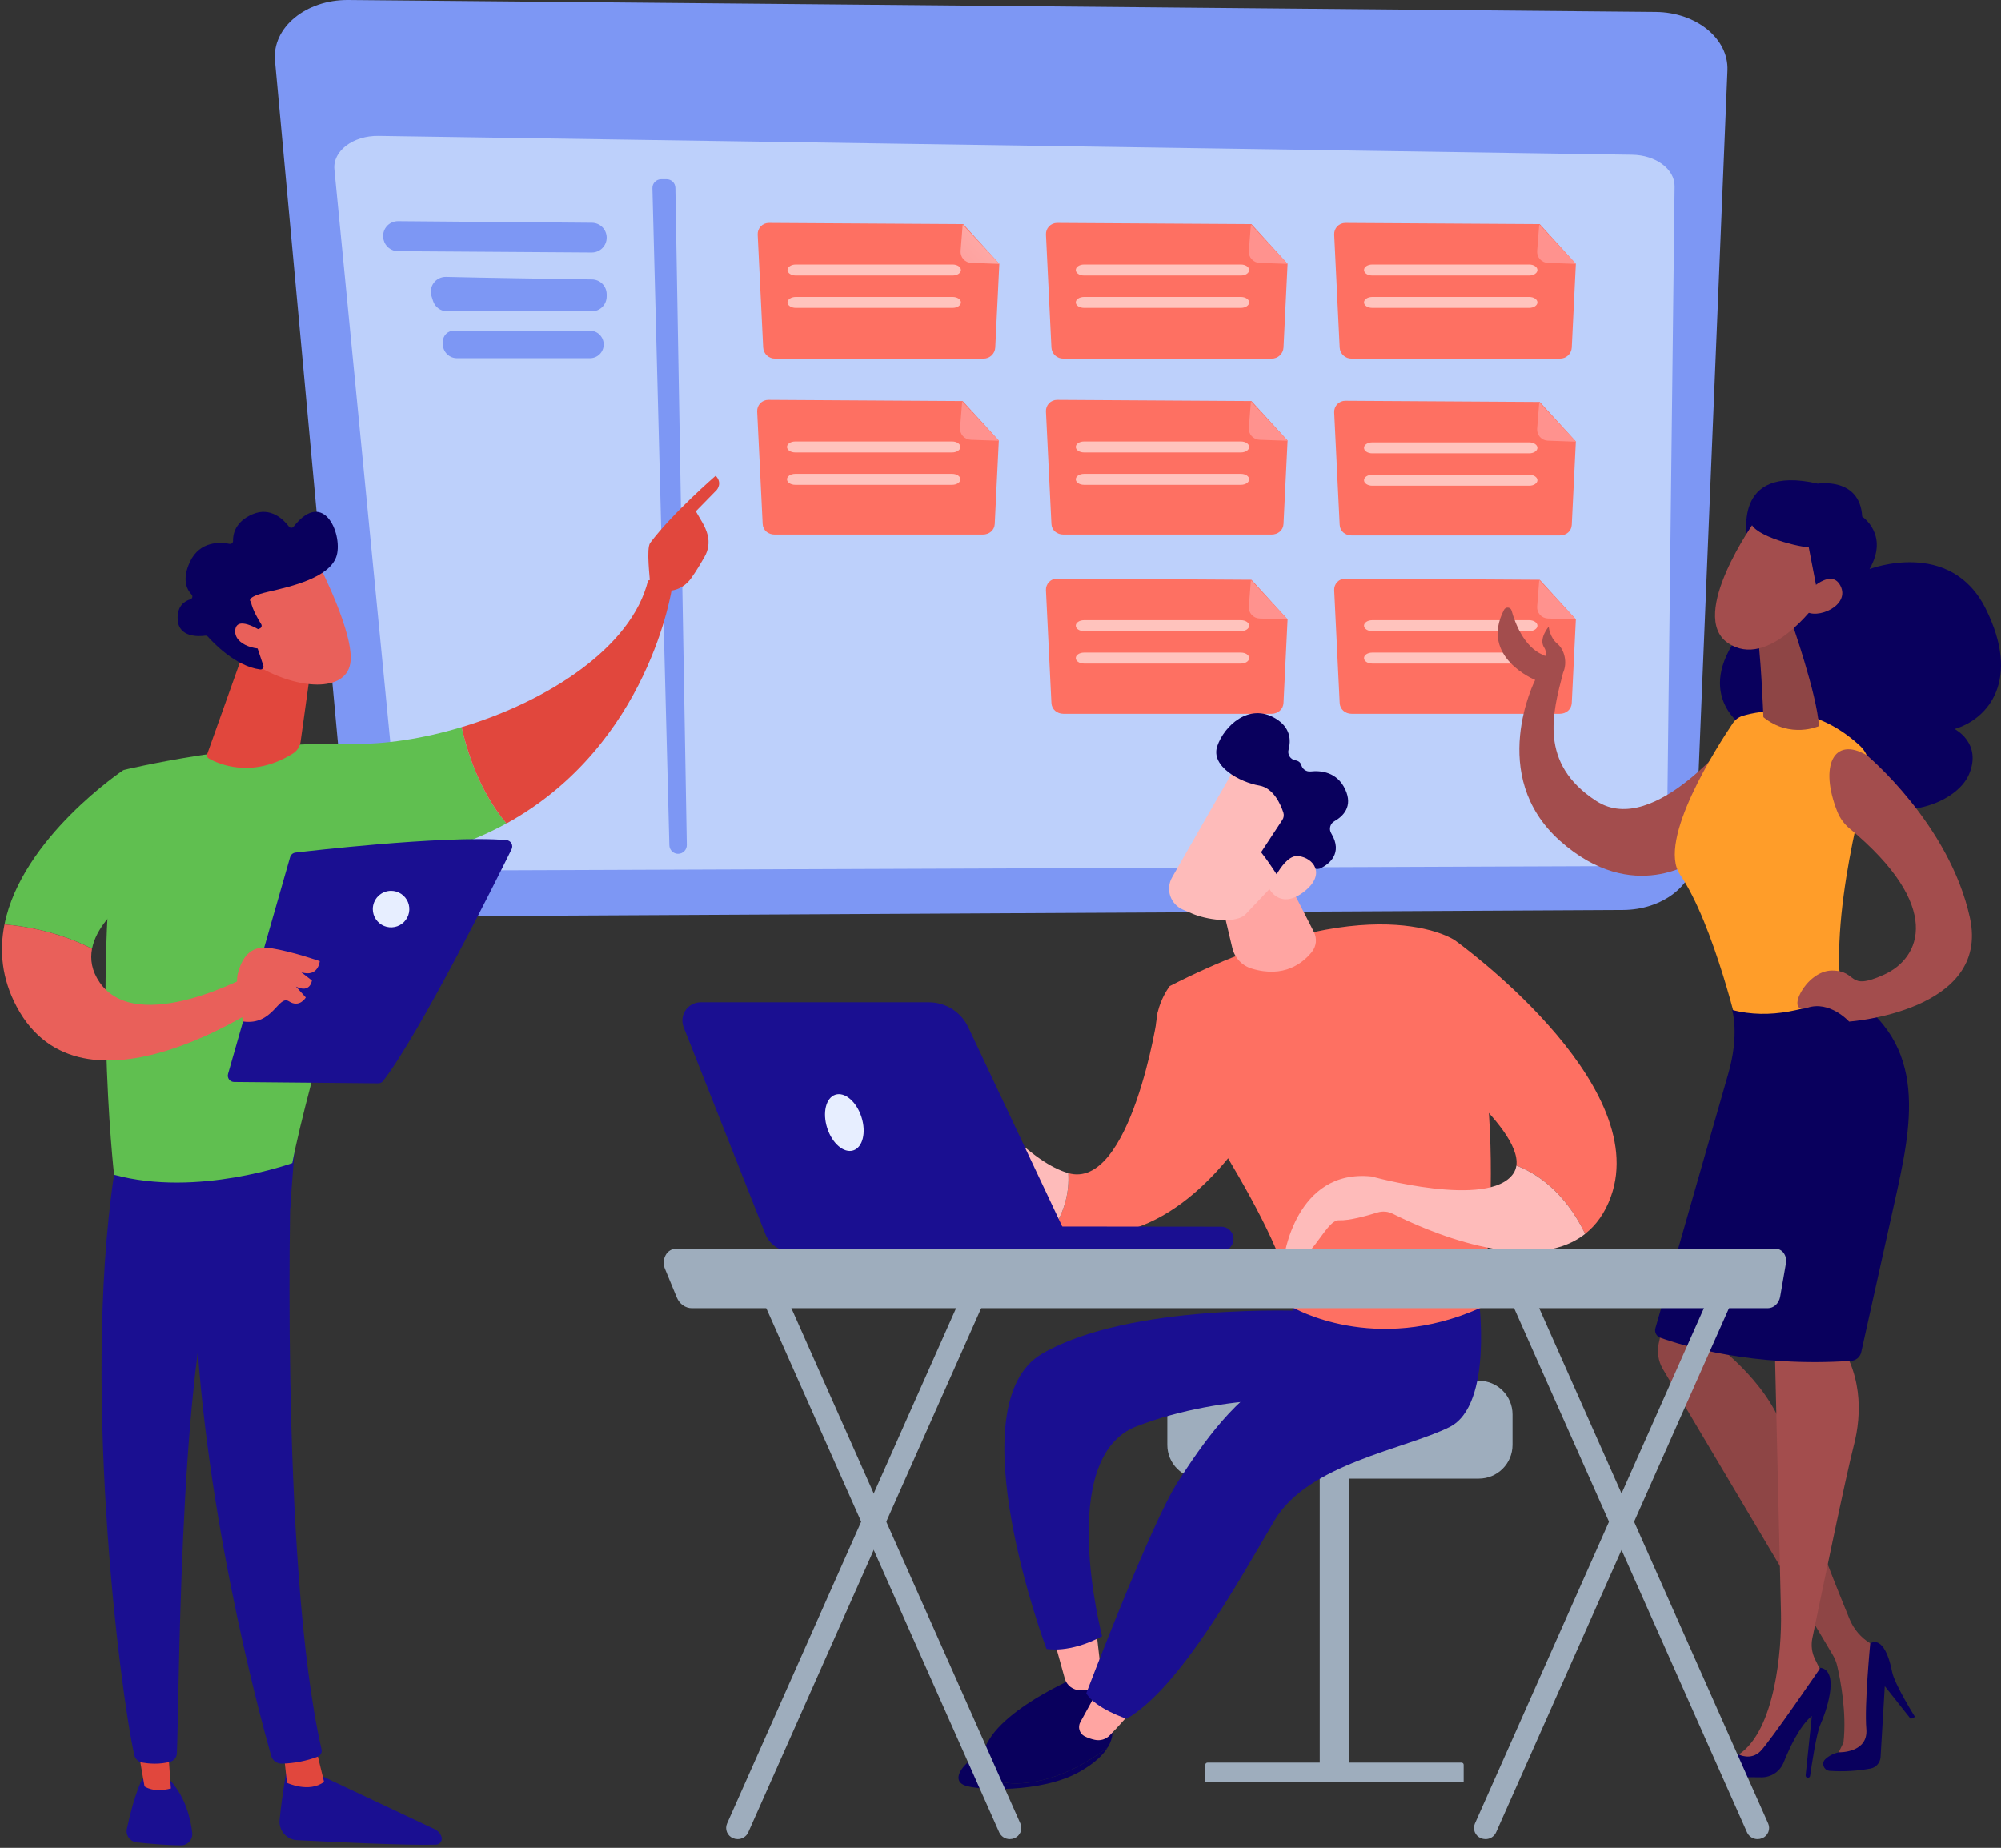 <svg width="510" height="471" viewBox="0 0 510 471" fill="none" xmlns="http://www.w3.org/2000/svg">
<rect x="0" y="0" width="510" height="471" fill="#333333" stroke="none"/>
<path d="M70.086 15.468L88.97 220.166C89.672 227.756 97.806 233.617 107.566 233.567L413.666 231.942C423.613 231.892 431.721 225.723 432.055 217.973L440.28 17.942C440.614 9.861 432.363 3.144 421.991 3.047L88.779 0.001C77.939 -0.099 69.31 7.042 70.086 15.468Z" fill="#7D97F4"/>
<path d="M85.229 43.188L101.946 214.458C102.354 218.654 107.199 221.901 113.02 221.881L413.887 220.747C419.925 220.724 424.82 217.2 424.87 212.833L426.81 47.491C426.863 43.121 422.042 39.534 415.997 39.444L96.46 34.645C89.967 34.549 84.757 38.504 85.229 43.188Z" fill="#BDD0FB"/>
<path d="M168.505 45.68H169.909C170.493 45.681 171.053 45.91 171.469 46.319C171.885 46.727 172.125 47.283 172.136 47.866L175.048 215.355C175.054 215.65 175 215.944 174.891 216.218C174.781 216.493 174.619 216.742 174.412 216.953C174.205 217.164 173.958 217.331 173.685 217.446C173.413 217.56 173.12 217.619 172.825 217.619C172.245 217.62 171.687 217.393 171.272 216.988C170.856 216.584 170.616 216.032 170.602 215.452L166.282 47.953C166.275 47.657 166.328 47.362 166.436 47.087C166.545 46.811 166.708 46.56 166.915 46.349C167.122 46.137 167.37 45.968 167.643 45.854C167.916 45.739 168.209 45.68 168.505 45.68Z" fill="#7D97F4"/>
<path d="M101.475 56.372L150.871 56.783C151.871 56.791 152.827 57.194 153.531 57.903C154.235 58.613 154.63 59.572 154.629 60.571C154.629 61.071 154.531 61.566 154.339 62.027C154.146 62.488 153.865 62.906 153.51 63.258C153.156 63.61 152.735 63.888 152.272 64.077C151.81 64.265 151.314 64.36 150.815 64.356L101.438 64.022C100.585 64.02 99.757 63.73 99.09 63.199C98.422 62.668 97.954 61.927 97.76 61.096L97.74 61.009C97.612 60.45 97.611 59.87 97.74 59.311C97.868 58.752 98.122 58.23 98.481 57.784C98.841 57.337 99.297 56.978 99.816 56.734C100.334 56.489 100.901 56.365 101.475 56.372Z" fill="#7D97F4"/>
<path d="M113.679 70.571C123.178 70.812 142.721 71.103 150.899 71.22C151.894 71.235 152.843 71.641 153.541 72.35C154.239 73.058 154.631 74.013 154.63 75.008V75.56C154.63 76.565 154.231 77.528 153.521 78.239C152.81 78.949 151.847 79.348 150.842 79.348H113.984C113.182 79.349 112.401 79.095 111.752 78.623C111.104 78.151 110.622 77.486 110.376 76.723L109.992 75.52C109.805 74.945 109.759 74.334 109.857 73.737C109.955 73.141 110.195 72.577 110.556 72.092C110.917 71.608 111.389 71.216 111.933 70.952C112.476 70.687 113.075 70.557 113.679 70.571Z" fill="#7D97F4"/>
<path d="M112.872 87.088V87.703C112.872 88.657 113.251 89.571 113.925 90.245C114.599 90.919 115.513 91.298 116.466 91.298H150.379C151.305 91.297 152.192 90.929 152.847 90.274C153.501 89.62 153.869 88.732 153.87 87.807C153.87 87.342 153.778 86.882 153.6 86.453C153.422 86.023 153.161 85.633 152.833 85.304C152.504 84.976 152.113 84.715 151.684 84.538C151.254 84.36 150.794 84.269 150.329 84.269H115.691C114.943 84.269 114.226 84.567 113.698 85.095C113.169 85.624 112.872 86.341 112.872 87.088Z" fill="#7D97F4"/>
<path d="M245.495 57.124L195.965 56.823C195.579 56.82 195.197 56.896 194.842 57.046C194.486 57.195 194.166 57.416 193.899 57.695C193.632 57.973 193.425 58.303 193.29 58.664C193.156 59.026 193.096 59.411 193.116 59.796L194.514 88.583C194.555 89.357 194.897 90.084 195.466 90.61C196.036 91.136 196.788 91.419 197.563 91.398H250.611C251.386 91.419 252.138 91.136 252.708 90.61C253.278 90.085 253.621 89.357 253.663 88.583L254.703 67.252L245.495 57.124Z" fill="url(#paint0_linear)"/>
<path d="M247.558 67.01C247.176 66.997 246.8 66.906 246.453 66.744C246.107 66.581 245.796 66.35 245.542 66.065C245.287 65.779 245.092 65.445 244.97 65.082C244.848 64.72 244.8 64.336 244.83 63.954L245.362 57.234L254.723 67.264L247.558 67.01Z" fill="url(#paint1_linear)"/>
<path opacity="0.58" d="M242.817 67.425H202.809C201.652 67.425 200.713 68.054 200.713 68.823C200.713 69.592 201.652 70.221 202.809 70.221H242.817C243.974 70.221 244.914 69.595 244.914 68.823C244.914 68.05 243.974 67.425 242.817 67.425Z" fill="white"/>
<path opacity="0.58" d="M242.817 75.684H202.809C201.652 75.684 200.713 76.309 200.713 77.078C200.713 77.847 201.652 78.475 202.809 78.475H242.817C243.974 78.475 244.914 77.85 244.914 77.078C244.914 76.305 243.974 75.684 242.817 75.684Z" fill="white"/>
<path d="M318.965 57.124L269.431 56.823C269.046 56.821 268.664 56.897 268.309 57.047C267.954 57.197 267.633 57.417 267.366 57.696C267.1 57.974 266.893 58.304 266.758 58.665C266.623 59.026 266.563 59.411 266.583 59.796L267.98 88.583C268.022 89.357 268.364 90.084 268.933 90.61C269.503 91.136 270.255 91.419 271.029 91.398H324.081C324.855 91.419 325.607 91.136 326.177 90.61C326.746 90.084 327.088 89.357 327.13 88.583L328.17 67.252L318.965 57.124Z" fill="url(#paint2_linear)"/>
<path d="M321.024 67.01C320.642 66.997 320.266 66.906 319.919 66.744C319.572 66.581 319.262 66.35 319.007 66.065C318.752 65.779 318.558 65.445 318.436 65.082C318.313 64.72 318.266 64.336 318.296 63.954L318.827 57.234L328.189 67.264L321.024 67.01Z" fill="url(#paint3_linear)"/>
<path opacity="0.58" d="M316.284 67.425H276.276C275.119 67.425 274.183 68.054 274.183 68.823C274.183 69.592 275.119 70.221 276.276 70.221H316.284C317.441 70.221 318.38 69.595 318.38 68.823C318.38 68.05 317.441 67.425 316.284 67.425Z" fill="white"/>
<path opacity="0.58" d="M316.284 75.684H276.276C275.119 75.684 274.183 76.309 274.183 77.078C274.183 77.847 275.119 78.475 276.276 78.475H316.284C317.441 78.475 318.38 77.85 318.38 77.078C318.38 76.305 317.441 75.684 316.284 75.684Z" fill="white"/>
<path d="M392.432 57.124L342.898 56.823C342.513 56.821 342.131 56.897 341.776 57.047C341.421 57.197 341.1 57.417 340.833 57.696C340.567 57.974 340.359 58.304 340.225 58.665C340.09 59.026 340.03 59.411 340.049 59.796L341.447 88.583C341.489 89.357 341.832 90.085 342.402 90.61C342.972 91.136 343.724 91.419 344.5 91.398H397.547C398.322 91.419 399.074 91.136 399.644 90.61C400.213 90.084 400.555 89.357 400.597 88.583L401.64 67.252L392.432 57.124Z" fill="url(#paint4_linear)"/>
<path d="M394.502 67.01C394.119 66.997 393.743 66.906 393.397 66.744C393.05 66.581 392.74 66.35 392.485 66.065C392.23 65.779 392.035 65.445 391.913 65.082C391.791 64.72 391.743 64.336 391.773 63.954L392.305 57.234L401.667 67.264L394.502 67.01Z" fill="url(#paint5_linear)"/>
<path opacity="0.58" d="M389.75 67.425H349.745C348.585 67.425 347.648 68.054 347.648 68.823C347.648 69.592 348.585 70.221 349.745 70.221H389.75C390.906 70.221 391.846 69.595 391.846 68.823C391.846 68.05 390.906 67.425 389.75 67.425Z" fill="white"/>
<path opacity="0.58" d="M389.75 75.684H349.745C348.585 75.684 347.648 76.309 347.648 77.078C347.648 77.847 348.585 78.475 349.745 78.475H389.75C390.906 78.475 391.846 77.85 391.846 77.078C391.846 76.305 390.906 75.684 389.75 75.684Z" fill="white"/>
<path d="M318.965 102.223L269.431 101.922C269.046 101.919 268.664 101.995 268.309 102.145C267.954 102.295 267.633 102.516 267.366 102.795C267.1 103.073 266.893 103.403 266.758 103.764C266.623 104.125 266.563 104.51 266.583 104.895L267.98 133.562C268.057 135.19 269.401 136.26 271.029 136.26H324.081C325.709 136.26 327.05 135.19 327.13 133.565L328.17 112.29L318.965 102.223Z" fill="url(#paint6_linear)"/>
<path d="M245.366 102.223L195.833 101.922C195.447 101.919 195.065 101.995 194.71 102.145C194.355 102.295 194.035 102.516 193.768 102.795C193.501 103.073 193.294 103.403 193.159 103.764C193.025 104.125 192.965 104.51 192.984 104.895L194.382 133.562C194.458 135.19 195.803 136.26 197.431 136.26H250.482C252.11 136.26 253.451 135.19 253.531 133.565L254.571 112.29L245.366 102.223Z" fill="url(#paint7_linear)"/>
<path d="M321.024 112.096C320.642 112.083 320.266 111.992 319.919 111.83C319.572 111.667 319.262 111.436 319.007 111.151C318.752 110.865 318.558 110.531 318.436 110.168C318.313 109.805 318.266 109.422 318.296 109.04L318.827 102.32L328.189 112.35L321.024 112.096Z" fill="url(#paint8_linear)"/>
<path d="M247.426 112.096C247.044 112.083 246.668 111.992 246.321 111.83C245.975 111.667 245.665 111.436 245.41 111.151C245.155 110.865 244.96 110.531 244.838 110.168C244.716 109.805 244.668 109.422 244.698 109.04L245.23 102.32L254.592 112.35L247.426 112.096Z" fill="url(#paint9_linear)"/>
<path opacity="0.58" d="M316.284 112.527H276.276C275.119 112.527 274.183 113.156 274.183 113.925C274.183 114.694 275.119 115.322 276.276 115.322H316.284C317.441 115.322 318.38 114.697 318.38 113.925C318.38 113.152 317.441 112.527 316.284 112.527Z" fill="white"/>
<path opacity="0.58" d="M242.685 112.527H202.677C201.52 112.527 200.584 113.156 200.584 113.925C200.584 114.694 201.52 115.322 202.677 115.322H242.685C243.842 115.322 244.782 114.697 244.782 113.925C244.782 113.152 243.842 112.527 242.685 112.527Z" fill="white"/>
<path opacity="0.58" d="M316.284 120.786H276.276C275.119 120.786 274.183 121.411 274.183 122.18C274.183 122.949 275.119 123.578 276.276 123.578H316.284C317.441 123.578 318.38 122.952 318.38 122.18C318.38 121.408 317.441 120.786 316.284 120.786Z" fill="white"/>
<path opacity="0.58" d="M242.685 120.786H202.677C201.52 120.786 200.584 121.411 200.584 122.18C200.584 122.949 201.52 123.578 202.677 123.578H242.685C243.842 123.578 244.782 122.952 244.782 122.18C244.782 121.408 243.842 120.786 242.685 120.786Z" fill="white"/>
<path d="M392.432 102.453L342.898 102.152C342.513 102.149 342.131 102.225 341.776 102.375C341.421 102.525 341.1 102.746 340.833 103.024C340.567 103.303 340.359 103.632 340.225 103.993C340.09 104.355 340.03 104.739 340.049 105.124L341.447 133.791C341.527 135.42 342.868 136.49 344.5 136.49H397.547C399.176 136.49 400.52 135.42 400.597 133.795L401.64 112.52L392.432 102.453Z" fill="url(#paint10_linear)"/>
<path d="M394.502 112.324C394.119 112.311 393.743 112.221 393.397 112.058C393.05 111.896 392.74 111.665 392.485 111.379C392.23 111.094 392.035 110.759 391.913 110.397C391.791 110.034 391.743 109.65 391.773 109.269L392.305 102.548L401.667 112.579L394.502 112.324Z" fill="url(#paint11_linear)"/>
<path opacity="0.58" d="M389.75 112.756H349.745C348.585 112.756 347.648 113.385 347.648 114.154C347.648 114.923 348.585 115.551 349.745 115.551H389.75C390.906 115.551 391.846 114.926 391.846 114.154C391.846 113.382 390.906 112.756 389.75 112.756Z" fill="white"/>
<path opacity="0.58" d="M389.75 121.015H349.745C348.585 121.015 347.648 121.64 347.648 122.409C347.648 123.178 348.585 123.807 349.745 123.807H389.75C390.906 123.807 391.846 123.182 391.846 122.409C391.846 121.637 390.906 121.015 389.75 121.015Z" fill="white"/>
<path d="M318.964 147.786L269.43 147.485C269.045 147.483 268.663 147.559 268.307 147.709C267.952 147.859 267.631 148.08 267.364 148.359C267.098 148.638 266.891 148.968 266.756 149.329C266.622 149.691 266.562 150.076 266.582 150.461L267.979 179.182C268.056 180.81 269.4 181.937 271.029 181.937H324.08C325.708 181.937 327.049 180.81 327.129 179.182L328.169 157.88L318.964 147.786Z" fill="url(#paint12_linear)"/>
<path d="M321.024 157.656C320.642 157.642 320.266 157.552 319.919 157.389C319.572 157.227 319.262 156.996 319.007 156.71C318.752 156.425 318.558 156.091 318.436 155.728C318.313 155.365 318.266 154.981 318.296 154.6L318.827 147.879L328.189 157.91L321.024 157.656Z" fill="url(#paint13_linear)"/>
<path opacity="0.58" d="M316.284 158.088H276.276C275.119 158.088 274.183 158.716 274.183 159.485C274.183 160.254 275.119 160.883 276.276 160.883H316.284C317.441 160.883 318.38 160.258 318.38 159.485C318.38 158.713 317.441 158.088 316.284 158.088Z" fill="white"/>
<path opacity="0.58" d="M316.284 166.345H276.276C275.119 166.345 274.183 166.971 274.183 167.74C274.183 168.509 275.119 169.137 276.276 169.137H316.284C317.441 169.137 318.38 168.512 318.38 167.74C318.38 166.967 317.441 166.345 316.284 166.345Z" fill="white"/>
<path d="M392.432 147.786L342.898 147.485C342.512 147.483 342.13 147.559 341.775 147.709C341.42 147.859 341.099 148.08 340.832 148.359C340.565 148.638 340.358 148.968 340.224 149.329C340.089 149.691 340.03 150.076 340.05 150.461L341.447 179.182C341.527 180.81 342.868 181.937 344.5 181.937H397.548C399.176 181.937 400.52 180.81 400.597 179.182L401.64 157.88L392.432 147.786Z" fill="url(#paint14_linear)"/>
<path d="M394.502 157.656C394.119 157.642 393.743 157.552 393.397 157.389C393.05 157.227 392.74 156.996 392.485 156.71C392.23 156.425 392.035 156.091 391.913 155.728C391.791 155.365 391.743 154.981 391.773 154.6L392.305 147.879L401.667 157.91L394.502 157.656Z" fill="url(#paint15_linear)"/>
<path opacity="0.58" d="M389.75 158.088H349.745C348.585 158.088 347.648 158.716 347.648 159.485C347.648 160.254 348.585 160.883 349.745 160.883H389.75C390.906 160.883 391.846 160.258 391.846 159.485C391.846 158.713 390.906 158.088 389.75 158.088Z" fill="white"/>
<path opacity="0.58" d="M389.75 166.345H349.745C348.585 166.345 347.648 166.971 347.648 167.74C347.648 168.509 348.585 169.137 349.745 169.137H389.75C390.906 169.137 391.846 168.512 391.846 167.74C391.846 166.967 390.906 166.345 389.75 166.345Z" fill="white"/>
<path d="M73.202 450.222C73.202 450.222 71.921 457.096 71.26 463.905C71.201 464.536 71.269 465.172 71.462 465.776C71.655 466.379 71.968 466.937 72.382 467.417C72.797 467.896 73.304 468.287 73.873 468.565C74.442 468.843 75.062 469.003 75.695 469.036C84.768 469.499 104.173 470.419 111.144 470.175C111.388 470.166 111.625 470.098 111.837 469.979C112.048 469.859 112.228 469.69 112.362 469.487C112.495 469.283 112.578 469.051 112.603 468.809C112.629 468.567 112.596 468.322 112.508 468.096C112.19 467.277 111.571 466.611 110.776 466.235L78.847 451.191L73.202 450.222Z" fill="url(#paint16_linear)"/>
<path d="M72.237 446.167L73.135 454.413C73.135 454.413 78.727 457.074 82.592 454.173L80.355 444.974L72.237 446.167Z" fill="#E1473D"/>
<path d="M74.449 291.353C74.006 293.499 71.161 398.649 81.952 445.897C82.04 446.269 81.992 446.66 81.816 446.999C81.641 447.339 81.35 447.604 80.997 447.749C78.061 448.852 74.96 449.452 71.824 449.522C71.214 449.537 70.617 449.349 70.126 448.988C69.635 448.627 69.278 448.113 69.11 447.527C66.006 436.56 51.125 381.629 49.615 329.275C47.928 270.772 49.633 327.279 49.633 327.279L51.296 291.137L74.449 291.353Z" fill="url(#paint17_linear)"/>
<path d="M36.273 453.461C36.273 453.461 34.302 456.92 32.342 466.138C32.257 466.53 32.255 466.936 32.336 467.329C32.418 467.722 32.581 468.093 32.816 468.419C33.051 468.745 33.351 469.018 33.698 469.22C34.045 469.422 34.431 469.549 34.83 469.592C37.823 469.916 42.433 470.339 46.138 470.348C46.54 470.351 46.938 470.268 47.306 470.106C47.675 469.944 48.004 469.706 48.274 469.408C48.544 469.11 48.748 468.758 48.872 468.376C48.996 467.993 49.039 467.589 48.996 467.189C48.619 463.814 47.395 458.271 43.497 453.923L36.273 453.461Z" fill="url(#paint18_linear)"/>
<path d="M34.672 442.855L36.836 455.329C36.836 455.329 39.078 457.03 43.554 455.857L42.603 442.447L34.672 442.855Z" fill="#E1473D"/>
<path d="M29.924 294.154C20.201 349.553 30.611 431.315 34.232 447.333C34.339 447.813 34.586 448.25 34.941 448.59C35.296 448.93 35.743 449.158 36.227 449.244C37.91 449.539 40.68 449.794 43.422 449.022C43.883 448.893 44.292 448.622 44.59 448.247C44.888 447.873 45.06 447.414 45.083 446.936C45.713 434.02 45.56 354.697 54.425 323.433C54.873 321.849 55.858 320.47 57.209 319.531L73.95 307.868L75.407 288.773L29.924 294.154Z" fill="url(#paint19_linear)"/>
<path d="M89.513 189.577C61.963 188.858 31.489 196.258 31.489 196.258C22.817 244.102 29.079 299.441 29.079 299.441C50.364 305.239 74.504 296.454 74.504 296.454C78.229 276.459 95.309 220.24 95.309 220.24C108.788 218.688 119.921 214.918 129.096 209.872C122.207 201.73 119.02 191.424 117.652 185.335C107.883 188.275 98.009 189.799 89.513 189.577Z" fill="#60BF50"/>
<path d="M171.286 149.768C168.61 146.473 165.171 147.994 165.171 147.994C160.958 165.083 139.559 178.768 117.652 185.346C119.02 191.435 122.207 201.741 129.096 209.883C165.539 189.841 171.286 149.768 171.286 149.768Z" fill="#E1473D"/>
<path d="M170.621 150.592C170.896 151.496 167.603 152.836 165.708 149.135C165.657 147.361 164.657 139.798 165.723 138.37C171.413 130.767 182.395 121.273 182.395 121.273C184.218 123.106 182.683 124.876 182.683 124.876L177.348 130.328C178.435 132.324 179.767 134.033 180.375 136.454C180.821 138.302 180.538 140.251 179.586 141.896C178.641 143.556 177.368 145.716 176.144 147.403C173.85 150.598 170.621 150.592 170.621 150.592Z" fill="#E1473D"/>
<path d="M41.8 223.038L31.488 196.258C31.488 196.258 5.574 213.499 1.14 235.63C6 236.033 14.836 237.384 23.457 241.838C25.459 231.388 41.8 223.038 41.8 223.038Z" fill="#60BF50"/>
<path d="M64.054 248.357C64.054 248.357 35.007 264.412 25.384 250.375C23.389 247.459 22.932 244.579 23.457 241.838C14.837 237.384 6.001 236.033 1.141 235.63C-0.19 242.301 0.409 249.417 4.267 256.638C21.047 288.042 67.81 255.519 67.81 255.519L64.054 248.357Z" fill="#E9605A"/>
<path d="M61.816 166.94L52.807 192.217C52.732 192.42 52.732 192.643 52.807 192.846C52.881 193.049 53.025 193.219 53.213 193.326C55.59 194.67 64.164 198.572 74.601 192.091C75.14 191.762 75.6 191.317 75.947 190.789C76.295 190.261 76.522 189.663 76.612 189.038L79.66 167.122L61.816 166.94Z" fill="#E1473D"/>
<path d="M81.115 143.645C81.115 143.645 90.569 161.858 89.265 169.166C87.962 176.474 76.035 175.836 65.673 169.791L58.578 150.153L81.115 143.645Z" fill="#E9605A"/>
<path d="M66.227 160.186C66.327 160.143 66.416 160.079 66.489 159.999C66.561 159.918 66.615 159.822 66.647 159.719C66.68 159.615 66.689 159.505 66.674 159.398C66.66 159.29 66.622 159.187 66.564 159.095C65.803 157.909 64.38 155.492 63.939 153.384C63.939 153.384 62.218 152.259 68.373 150.849C74.528 149.439 83.695 147.246 85.668 142.042C87.593 136.969 82.785 124.115 74.83 134.244C74.76 134.335 74.671 134.408 74.568 134.458C74.466 134.509 74.353 134.535 74.239 134.535C74.125 134.535 74.012 134.509 73.91 134.458C73.807 134.408 73.718 134.335 73.648 134.244C72.375 132.554 69.021 129.04 64.298 131.107C59.877 133.04 59.351 136.259 59.395 137.885C59.399 137.997 59.378 138.108 59.333 138.21C59.287 138.312 59.219 138.403 59.134 138.475C59.049 138.548 58.948 138.6 58.84 138.628C58.731 138.656 58.618 138.659 58.508 138.636C56.291 138.193 50.952 137.776 48.407 143.231C46.311 147.723 47.619 150.29 48.823 151.55C48.913 151.642 48.976 151.756 49.008 151.881C49.04 152.005 49.04 152.136 49.007 152.26C48.973 152.384 48.908 152.497 48.819 152.589C48.728 152.68 48.616 152.747 48.493 152.783C47.025 153.226 45.127 154.439 45.282 157.867C45.504 162.607 50.799 162.239 52.309 162.038C52.431 162.021 52.556 162.034 52.672 162.076C52.788 162.118 52.891 162.188 52.974 162.279C54.254 163.723 60.021 169.853 66.318 170.645C66.444 170.66 66.571 170.642 66.688 170.594C66.805 170.546 66.908 170.47 66.988 170.371C67.068 170.273 67.121 170.156 67.144 170.031C67.166 169.907 67.156 169.778 67.116 169.658L64.455 161.701C64.397 161.522 64.406 161.328 64.483 161.157C64.56 160.985 64.698 160.849 64.87 160.774L66.227 160.186Z" fill="url(#paint20_linear)"/>
<path d="M67.313 161.322C67.313 161.322 60.502 156.554 59.965 160.51C59.429 164.466 66.083 166.304 69.402 164.86L67.313 161.322Z" fill="#E9605A"/>
<path d="M58.124 273.729L73.94 218.466C74.027 218.159 74.203 217.886 74.446 217.679C74.689 217.473 74.987 217.343 75.303 217.306C78.17 216.971 86.478 216.031 96.07 215.22C107.627 214.244 121.044 213.446 129.064 214.124C129.327 214.144 129.582 214.229 129.806 214.37C130.03 214.511 130.215 214.706 130.347 214.935C130.478 215.165 130.551 215.424 130.559 215.688C130.567 215.953 130.511 216.215 130.394 216.453C125.833 225.676 107.077 263.202 97.685 275.494C97.532 275.695 97.335 275.858 97.109 275.969C96.882 276.08 96.633 276.137 96.381 276.135L59.663 275.794C59.413 275.791 59.168 275.732 58.946 275.619C58.723 275.506 58.53 275.343 58.381 275.143C58.232 274.943 58.131 274.712 58.087 274.467C58.042 274.221 58.055 273.969 58.124 273.729Z" fill="#1A0F91"/>
<path d="M61.938 260.372C61.938 260.372 59.734 251.308 60.623 248.093C61.513 244.878 63.235 240.74 68.978 241.663C74.721 242.585 81.495 244.989 81.495 244.989C81.495 244.989 81.153 249.177 76.79 247.827L79.495 249.92C79.495 249.92 79.109 253.275 75.422 251.472L77.94 254.25C77.94 254.25 76.355 257.004 73.643 255.237C70.932 253.47 69.63 261.468 61.938 260.372Z" fill="#E9605A"/>
<path d="M95.017 231.716C95.017 232.637 95.29 233.538 95.802 234.304C96.314 235.07 97.042 235.667 97.894 236.019C98.745 236.371 99.682 236.462 100.585 236.282C101.489 236.101 102.319 235.657 102.969 235.004C103.62 234.352 104.063 233.521 104.241 232.617C104.419 231.713 104.326 230.777 103.972 229.926C103.617 229.076 103.019 228.349 102.252 227.839C101.485 227.329 100.583 227.057 99.662 227.06C98.429 227.063 97.247 227.554 96.376 228.427C95.506 229.3 95.017 230.483 95.017 231.716Z" fill="#E7EEFF"/>
<path d="M383.336 155.43C383.433 155.246 383.582 155.096 383.766 154.998C383.949 154.901 384.157 154.86 384.363 154.882C384.57 154.904 384.765 154.988 384.923 155.122C385.082 155.256 385.196 155.434 385.252 155.634C386.182 158.983 388.434 164.824 393.163 166.898C393.4 167.004 393.624 167.118 393.842 167.215C393.969 166.855 394.008 166.47 393.957 166.092C393.906 165.715 393.765 165.354 393.548 165.041C392.08 162.798 394.73 159.732 394.73 159.732C394.73 159.732 394.906 162.433 396.958 164.127C398.716 165.593 399.573 168.85 398.367 171.524C395.809 181.454 391.981 194.586 406.893 204.182C421.805 213.779 442.806 186.078 442.806 186.078L432.383 219.121C432.383 219.121 416.293 230.987 397.582 214.299C378.871 197.612 391.271 173.313 391.271 173.313C391.271 173.313 376.994 167.555 383.336 155.43Z" fill="#A34D4D"/>
<path d="M445.411 137.529C445.411 137.529 441.091 118.15 463.289 123.279C463.289 123.279 474.057 121.521 474.613 131.688C474.613 131.688 481.559 136.266 476.474 145.068C476.474 145.068 497.115 137.094 506.109 155.177C515.103 173.26 506.836 183.225 498.169 185.818C498.169 185.818 505.201 189.334 501.868 197.304C498.534 205.274 481.713 210.875 471.763 201.196C471.763 201.196 443.471 204.931 444.037 184.95C444.037 184.95 430.879 176.452 444.697 159.939C458.514 143.425 445.411 137.529 445.411 137.529Z" fill="#09005D"/>
<path d="M444.194 182.448C448.655 181.112 461.642 178.642 473.996 190.042C475.024 190.991 475.773 192.203 476.16 193.548C476.548 194.892 476.559 196.317 476.193 197.668C472.875 209.883 464.12 245.974 471.798 261.591C471.798 261.591 458.271 276.503 443.513 264.483C443.513 264.483 436.892 235.624 428.218 222.951C422.23 214.203 437.766 190.106 441.697 184.276C442.294 183.398 443.176 182.752 444.194 182.448Z" fill="#FF9D29"/>
<path d="M456.508 158.178C456.508 158.178 463.1 176.839 463.601 185.071C463.601 185.071 456.31 188.387 449.441 182.79C449.441 182.79 448.72 164.151 447.683 160.815L456.508 158.178Z" fill="#8E4545"/>
<path d="M447.345 132.737C447.345 132.737 430.091 156.882 440.406 163.897C450.72 170.911 463.004 153.751 463.004 153.751C463.004 153.751 467.008 140.533 462.82 136.05C458.631 131.568 447.345 132.737 447.345 132.737Z" fill="#A34D4D"/>
<path d="M455.33 126.964C455.33 126.964 447.404 128.842 446.292 132.429C445.18 136.015 457.534 139.342 460.995 139.504L463.784 153.977C463.784 153.977 472.027 140.353 468.761 132.499C465.496 124.645 455.33 126.964 455.33 126.964Z" fill="url(#paint21_linear)"/>
<path d="M459.657 151.974C459.657 151.974 466.375 144.197 469.045 149.266C471.715 154.336 463 158.144 459.982 155.654L459.657 151.974Z" fill="#A34D4D"/>
<path d="M426.288 325.075C426.339 326.393 424.038 336.776 422.788 342.321C422.283 344.549 422.633 346.886 423.77 348.869L467.123 421.837C467.648 422.719 468.032 423.677 468.262 424.677C469.057 428.1 470.705 436.492 469.844 444.126L467.603 448.785L477.302 446.587L479.412 420.539L476.667 418.864C474.296 417.418 472.449 415.254 471.393 412.685C467.473 403.164 457.738 378.923 455.229 367.11C452.372 353.684 437.469 342.78 437.469 342.78L440.086 336.587L426.288 325.075Z" fill="#8E4545"/>
<path d="M488.083 437.62C488.083 437.62 482.845 429.316 482.227 426.081C481.61 422.846 479.896 417.142 476.668 418.86C476.668 418.86 475.145 434.563 475.67 440.699C476.195 446.834 468.733 446.632 468.733 446.632C467.396 446.871 466.158 447.495 465.171 448.427C464.131 449.466 464.874 451.27 466.342 451.365C469.817 451.601 473.307 451.403 476.733 450.776C477.426 450.641 478.053 450.28 478.518 449.749C478.982 449.219 479.256 448.549 479.298 447.845L480.372 429.771L486.98 438.121L488.083 437.62Z" fill="url(#paint22_linear)"/>
<path d="M452.189 336.698C452.189 336.698 453.727 401.962 453.925 411.237C454.122 420.513 452.461 441.05 443.168 447.192L447.211 450.185C447.211 450.185 452.265 445.889 457.203 437.624C462.749 428.338 464.426 426.637 464.426 426.637L462.582 422.884C461.777 421.235 461.542 419.365 461.912 417.568C463.916 407.849 470.616 375.52 472.445 368.565C474.6 360.347 474.754 349.372 467.25 340.187C459.746 331.002 452.189 336.698 452.189 336.698Z" fill="#A34D4D"/>
<path d="M460.769 453.128C460.908 453.13 461.043 453.081 461.149 452.991C461.255 452.901 461.325 452.775 461.345 452.638C461.653 450.462 462.94 441.738 463.995 439.479C465.202 436.893 469.144 426.005 463.995 425.08C463.995 425.08 451.188 443.789 448.732 446.311C446.275 448.834 443.17 447.19 443.17 447.19C441.512 447.776 440.055 448.821 438.971 450.205C438.779 450.455 438.661 450.754 438.629 451.068C438.598 451.381 438.655 451.698 438.794 451.981C438.932 452.264 439.147 452.503 439.414 452.67C439.681 452.838 439.989 452.928 440.305 452.93L448.932 453.011C450.155 453.022 451.352 452.663 452.367 451.98C453.382 451.298 454.167 450.324 454.619 449.188C456.137 445.397 458.746 439.833 461.785 437.368L460.207 452.491C460.199 452.57 460.207 452.65 460.231 452.727C460.256 452.803 460.296 452.873 460.349 452.933C460.402 452.992 460.467 453.04 460.54 453.074C460.613 453.107 460.692 453.125 460.772 453.126L460.769 453.128Z" fill="url(#paint23_linear)"/>
<path d="M441.486 257.447C441.486 257.447 443.431 263.641 440.445 273.844L421.923 338.528C421.782 339.017 421.833 339.542 422.066 339.995C422.299 340.448 422.695 340.795 423.175 340.965C428.715 342.954 446.93 348.575 471.791 346.861C472.4 346.822 472.98 346.587 473.444 346.191C473.908 345.794 474.231 345.259 474.365 344.663L482.744 306.96C487.138 287.262 492.026 266.019 470.486 253.173C460.547 257.416 451.287 259.932 441.486 257.447Z" fill="#09005D"/>
<path d="M475.767 192.481C475.767 192.481 496.843 209.994 502.073 233.927C507.303 257.859 471.278 260.404 471.278 260.404C471.278 260.404 466.386 254.943 460.58 256.888C454.775 258.833 460.141 247.357 466.925 247.386C473.708 247.415 470.57 252.79 480.182 248.436C489.543 244.195 495.329 231.077 471.443 211.201C470.049 210.054 468.965 208.577 468.289 206.905C463.644 195.227 467.324 187.569 475.767 192.481Z" fill="#A34D4D"/>
<path d="M343.885 371.297H336.367V452.593H343.885V371.297Z" fill="#9EADBD"/>
<path d="M373.047 454.16H307.205V449.811C307.205 449.667 307.262 449.529 307.364 449.426C307.466 449.324 307.604 449.267 307.748 449.266H372.502C372.647 449.266 372.785 449.324 372.888 449.426C372.99 449.528 373.047 449.667 373.047 449.811V454.16Z" fill="#9EADBD"/>
<path d="M376.906 351.939H306.111C301.365 351.939 297.519 355.786 297.519 360.531V368.299C297.519 373.044 301.365 376.891 306.111 376.891H376.906C381.651 376.891 385.498 373.044 385.498 368.299V360.531C385.498 355.786 381.651 351.939 376.906 351.939Z" fill="#9EADBD"/>
<path d="M273.488 427.905C273.488 427.905 249.184 438.371 250.577 449.328C250.577 449.328 275.698 444.509 280.194 437.327C284.69 430.146 282.214 425.989 282.214 425.989L273.488 427.905Z" fill="url(#paint24_linear)"/>
<path d="M279.441 415.94L280.673 426.607C280.775 427.39 280.609 428.184 280.204 428.861C279.799 429.539 279.178 430.061 278.441 430.342C277.449 430.672 276.409 430.831 275.364 430.813C274.463 430.821 273.583 430.532 272.862 429.99C272.141 429.449 271.618 428.685 271.374 427.817L268.987 419.201L279.441 415.94Z" fill="#FFA5A2"/>
<path d="M332.531 334.149C332.531 334.149 287.83 332.079 265.588 345.051C243.345 358.022 266.715 420.278 266.715 420.278C266.715 420.278 272.525 421.526 280.893 417.054C280.893 417.054 268.952 371.481 289.683 363.553C312.998 354.64 337.115 356.807 337.115 356.807L332.647 335.555L332.531 334.149Z" fill="url(#paint25_linear)"/>
<path d="M255.461 444.52C260.541 443.406 275.616 437.16 277.903 437.244C280.191 437.327 283.436 440.76 283.436 440.76C283.436 440.76 283.995 442.634 282.357 445.326C278.475 448.356 270.109 453.916 260.383 454.525C253.228 454.964 248.923 452.125 246.46 449.365C248.616 447.275 252.066 445.26 255.461 444.52Z" fill="#09005D"/>
<path d="M260.384 454.528C270.11 453.919 278.476 448.359 282.359 445.329C281.26 447.149 279.146 449.339 275.182 451.581C265.353 457.134 249.107 456.323 245.888 455.073C243.306 454.073 244.104 451.662 246.461 449.359C248.925 452.124 253.23 454.967 260.384 454.528Z" fill="#09005D"/>
<path d="M288.775 435.176C288.441 436.433 284.881 440.215 282.824 442.322C282.344 442.815 281.746 443.178 281.087 443.377C280.428 443.575 279.73 443.602 279.057 443.456C278.119 443.267 277.212 442.948 276.361 442.509C275.754 442.168 275.306 441.601 275.115 440.931C274.925 440.261 275.007 439.543 275.344 438.934L280.549 429.467L288.775 435.176Z" fill="#FFA5A2"/>
<path d="M376.829 330.4C376.829 330.4 380.732 358.088 369.45 363.738C358.168 369.387 333.423 373.099 324.901 387.455C316.379 401.811 301.07 429.991 287.142 438.086C287.142 438.086 279.187 435.5 276.86 431.586C276.86 431.586 293.396 388.121 300.294 377.557C306.267 368.407 315.001 355.227 327.41 349.527C330.964 347.894 331.243 344.125 330.617 340.267L329.478 333.235L376.829 330.4Z" fill="url(#paint26_linear)"/>
<path d="M272.271 299.02C288.092 303.536 295.166 259.026 295.102 257.941L319.353 286.288C319.353 286.288 304.903 311.712 283.095 314.415C277.575 315.101 272.881 314.145 268.941 312.341C271.402 308.352 272.565 303.698 272.271 299.02Z" fill="#FE7062"/>
<path d="M242.98 284.444C249.873 281.612 255.725 287.266 255.725 287.266C262.557 294.256 267.974 297.787 272.274 299.013C272.567 303.695 271.4 308.353 268.934 312.343C260.412 308.441 255.446 300.547 253.398 296.609C253.047 295.926 252.443 295.405 251.715 295.159C250.987 294.913 250.192 294.96 249.498 295.291C248.036 295.996 246.529 297.075 246.434 298.539C246.25 301.426 242.813 301.595 242.793 300.53C242.773 299.464 245.454 293.762 245.454 293.762C245.454 293.762 237.543 298.842 234.452 300.793C231.36 302.745 228.738 299.53 228.738 299.53C228.738 299.53 236.087 287.283 242.98 284.444Z" fill="#FEBBBA"/>
<path d="M370.729 239.616C370.729 239.616 349.475 225.113 298.143 251.339C298.143 251.339 292.856 258.042 295.332 265.594C297.809 273.147 328.294 314.035 329.472 333.229C329.472 333.229 350.306 345.493 377.352 333.335C377.359 333.344 386.43 282.662 370.729 239.616Z" fill="#FE7062"/>
<path d="M326.478 221.085L334.877 237.544C335.29 238.344 335.464 239.246 335.378 240.143C335.292 241.039 334.95 241.892 334.391 242.598C332.08 245.494 327.25 249.391 319.009 246.879C317.804 246.512 316.716 245.836 315.853 244.917C314.99 243.999 314.383 242.871 314.091 241.645L309.738 223.274L326.478 221.085Z" fill="#FFA5A2"/>
<path d="M386.477 297.098C387.916 287.093 361.479 267.7 361.479 267.7L370.73 239.617C370.73 239.617 421.179 275.618 410.57 305.02C409.049 309.234 406.781 312.304 404.015 314.482C398.679 303.534 391.434 298.979 386.477 297.098Z" fill="#FE7062"/>
<path d="M349.591 299.872C349.591 299.872 379.499 308.223 385.702 299.123C386.113 298.516 386.378 297.823 386.476 297.097C391.433 298.978 398.678 303.533 404.02 314.49C389.82 325.659 362.442 313.138 355.004 309.383C353.783 308.766 352.37 308.648 351.064 309.053C348.427 309.879 343.834 311.163 341.281 311.031C337.545 310.824 333.533 324.33 327.171 320.919C327.171 320.902 330.063 297.829 349.591 299.872Z" fill="#FEBBBA"/>
<path d="M315.711 194.19C315.445 194.41 304.366 213.771 298.727 223.636C298.321 224.346 298.07 225.134 297.99 225.948C297.91 226.762 298.003 227.584 298.263 228.36C298.523 229.135 298.945 229.847 299.5 230.448C300.055 231.049 300.73 231.526 301.483 231.848L303.926 232.894C307.264 234.324 314.443 235.53 317.269 233.241L335.068 214.442C335.068 214.442 321.704 189.004 315.711 194.19Z" fill="#FEBBBA"/>
<path d="M340.099 209.309C342.283 208.083 344.909 205.598 342.863 201.203C340.786 196.736 336.677 196.347 334.032 196.632C333.515 196.684 332.997 196.553 332.568 196.261C332.139 195.969 331.826 195.536 331.685 195.037C331.507 194.45 331.074 193.938 330.146 193.784C329.848 193.731 329.563 193.617 329.311 193.447C329.059 193.278 328.845 193.058 328.683 192.801C328.521 192.545 328.415 192.257 328.37 191.957C328.326 191.656 328.345 191.35 328.426 191.057C329.061 188.682 328.953 185.456 325.13 183.147C318.351 179.042 312.015 185.003 310.251 190.178C308.486 195.353 316.087 199.395 320.941 200.216C324.633 200.843 326.435 205.099 327.094 207.103C327.195 207.417 327.223 207.749 327.178 208.076C327.133 208.402 327.015 208.714 326.833 208.989L321.418 217.216C322.908 219.09 324.229 221.07 325.53 223.072C326.015 222.549 326.442 222.112 326.776 221.806C329.127 219.651 333.309 220.763 335.031 221.367C335.31 221.463 335.605 221.501 335.899 221.48C336.193 221.458 336.479 221.377 336.741 221.242C338.615 220.272 342.404 217.55 339.299 212.399C339.143 212.145 339.04 211.862 338.995 211.568C338.951 211.273 338.967 210.973 339.042 210.684C339.116 210.396 339.248 210.125 339.43 209.889C339.612 209.653 339.839 209.456 340.099 209.309Z" fill="url(#paint27_linear)"/>
<path d="M323.539 226.595C323.539 226.595 327.002 217.697 330.938 218.191C334.874 218.686 337.816 222.753 332.738 226.981C326.42 232.218 323.539 226.595 323.539 226.595Z" fill="url(#paint28_linear)"/>
<path d="M311.397 318.916H311.237L241.358 318.841C240.543 318.82 239.768 318.481 239.199 317.896C238.63 317.312 238.312 316.529 238.312 315.713C238.312 314.898 238.63 314.114 239.199 313.53C239.768 312.946 240.543 312.607 241.358 312.585L311.226 312.662C312.05 312.65 312.845 312.964 313.439 313.535C314.033 314.106 314.377 314.888 314.398 315.712C314.418 316.536 314.112 317.334 313.547 317.934C312.982 318.533 312.203 318.885 311.379 318.914L311.397 318.916Z" fill="#1A0F91"/>
<path d="M178.567 255.48H236.754C238.856 255.481 240.916 256.079 242.692 257.204C244.468 258.33 245.888 259.938 246.785 261.84L273.684 318.879H201.372C200.021 318.879 198.7 318.472 197.583 317.712C196.465 316.952 195.602 315.873 195.105 314.616L174.245 261.835C173.967 261.131 173.865 260.369 173.948 259.615C174.032 258.862 174.298 258.141 174.725 257.514C175.151 256.888 175.724 256.375 176.393 256.02C177.063 255.666 177.81 255.481 178.567 255.48Z" fill="#1A0F91"/>
<path d="M219.562 284.726C220.823 288.642 219.892 292.448 217.481 293.224C215.071 293.999 212.095 291.453 210.834 287.535C209.573 283.617 210.504 279.813 212.915 279.037C215.325 278.261 218.301 280.808 219.562 284.726Z" fill="#E7EEFF"/>
<path d="M188.002 468.769C187.604 468.769 187.211 468.689 186.844 468.536C186.494 468.397 186.175 468.188 185.907 467.923C185.639 467.659 185.426 467.342 185.283 466.994C185.139 466.645 185.068 466.272 185.071 465.895C185.075 465.518 185.155 465.146 185.306 464.8L246.883 326.218C247.207 325.518 247.79 324.971 248.51 324.693C249.229 324.416 250.029 324.429 250.739 324.73C251.09 324.869 251.409 325.077 251.677 325.342C251.946 325.606 252.158 325.923 252.302 326.271C252.445 326.62 252.517 326.994 252.513 327.371C252.509 327.748 252.429 328.121 252.277 328.466L190.7 467.052C190.464 467.568 190.083 468.004 189.605 468.309C189.126 468.613 188.569 468.773 188.002 468.769Z" fill="#9EADBD"/>
<path d="M257.369 468.769C256.802 468.773 256.244 468.613 255.766 468.308C255.287 468.002 254.907 467.565 254.671 467.048L193.096 328.466C192.945 328.12 192.865 327.748 192.861 327.371C192.856 326.994 192.928 326.62 193.072 326.271C193.215 325.923 193.428 325.606 193.696 325.342C193.965 325.077 194.284 324.869 194.634 324.73C195.345 324.429 196.145 324.416 196.865 324.694C197.584 324.972 198.168 325.518 198.493 326.218L260.068 464.8C260.219 465.145 260.299 465.518 260.303 465.895C260.307 466.272 260.235 466.646 260.092 466.994C259.948 467.343 259.736 467.659 259.467 467.924C259.199 468.189 258.88 468.397 258.53 468.536C258.162 468.689 257.768 468.769 257.369 468.769Z" fill="#9EADBD"/>
<path d="M378.606 468.768C378.208 468.768 377.815 468.689 377.448 468.536C377.097 468.397 376.778 468.189 376.51 467.924C376.241 467.659 376.029 467.343 375.885 466.994C375.742 466.646 375.67 466.272 375.674 465.895C375.678 465.518 375.758 465.145 375.91 464.8L437.484 326.218C437.809 325.518 438.392 324.972 439.112 324.694C439.831 324.417 440.631 324.429 441.341 324.73C441.691 324.869 442.01 325.077 442.278 325.342C442.546 325.607 442.758 325.923 442.902 326.272C443.045 326.62 443.117 326.994 443.113 327.371C443.11 327.748 443.03 328.12 442.879 328.466L381.304 467.052C381.068 467.568 380.687 468.004 380.209 468.309C379.73 468.613 379.173 468.773 378.606 468.768Z" fill="#9EADBD"/>
<path d="M447.972 468.769C447.405 468.772 446.848 468.612 446.369 468.307C445.89 468.002 445.51 467.564 445.274 467.048L383.695 328.466C383.544 328.12 383.463 327.748 383.459 327.371C383.455 326.994 383.527 326.62 383.67 326.271C383.814 325.923 384.026 325.606 384.295 325.342C384.563 325.077 384.882 324.869 385.233 324.73C385.944 324.429 386.743 324.416 387.463 324.694C388.183 324.972 388.767 325.518 389.092 326.218L450.667 464.8C450.818 465.145 450.897 465.518 450.902 465.895C450.906 466.272 450.834 466.646 450.69 466.994C450.547 467.343 450.334 467.659 450.066 467.924C449.798 468.189 449.479 468.397 449.128 468.536C448.762 468.689 448.369 468.768 447.972 468.769Z" fill="#9EADBD"/>
<path d="M455.194 321.942C455.273 321.498 455.263 321.042 455.163 320.602C455.063 320.162 454.875 319.746 454.612 319.38C454.37 319.037 454.05 318.755 453.678 318.559C453.307 318.363 452.894 318.257 452.474 318.25H172.35C171.796 318.262 171.256 318.421 170.784 318.711C170.312 319.001 169.926 319.41 169.664 319.899C169.373 320.415 169.201 320.991 169.163 321.583C169.125 322.175 169.221 322.768 169.445 323.318L172.482 330.673C173.176 332.358 174.679 333.437 176.34 333.437H450.553C452.091 333.437 453.41 332.213 453.711 330.517L455.194 321.942Z" fill="#9EADBD"/>
<defs>
<linearGradient id="paint0_linear" x1="34571.2" y1="10766.8" x2="34171.7" y2="15409.4" gradientUnits="userSpaceOnUse">
<stop stop-color="#FE7062"/>
<stop offset="1" stop-color="#FF928E"/>
</linearGradient>
<linearGradient id="paint1_linear" x1="232.293" y1="78.329" x2="260.011" y2="53.208" gradientUnits="userSpaceOnUse">
<stop stop-color="#FF928E"/>
<stop offset="1" stop-color="#FEB3B1"/>
</linearGradient>
<linearGradient id="paint2_linear" x1="48177.8" y1="10766.8" x2="47778.3" y2="15409.4" gradientUnits="userSpaceOnUse">
<stop stop-color="#FE7062"/>
<stop offset="1" stop-color="#FF928E"/>
</linearGradient>
<linearGradient id="paint3_linear" x1="8175.51" y1="3634.1" x2="8980.28" y2="2862.58" gradientUnits="userSpaceOnUse">
<stop stop-color="#FF928E"/>
<stop offset="1" stop-color="#FEB3B1"/>
</linearGradient>
<linearGradient id="paint4_linear" x1="61787.9" y1="10766.8" x2="61388.4" y2="15409.4" gradientUnits="userSpaceOnUse">
<stop stop-color="#FE7062"/>
<stop offset="1" stop-color="#FF928E"/>
</linearGradient>
<linearGradient id="paint5_linear" x1="10423.5" y1="3558.47" x2="11228.3" y2="2786.95" gradientUnits="userSpaceOnUse">
<stop stop-color="#FF928E"/>
<stop offset="1" stop-color="#FEB3B1"/>
</linearGradient>
<linearGradient id="paint6_linear" x1="48177.2" y1="15390.8" x2="47785.3" y2="19976.4" gradientUnits="userSpaceOnUse">
<stop stop-color="#FE7062"/>
<stop offset="1" stop-color="#FF928E"/>
</linearGradient>
<linearGradient id="paint7_linear" x1="48103.6" y1="15390.8" x2="47711.7" y2="19976.4" gradientUnits="userSpaceOnUse">
<stop stop-color="#FE7062"/>
<stop offset="1" stop-color="#FF928E"/>
</linearGradient>
<linearGradient id="paint8_linear" x1="8221.55" y1="5038.31" x2="9026.33" y2="4266.8" gradientUnits="userSpaceOnUse">
<stop stop-color="#FF928E"/>
<stop offset="1" stop-color="#FEB3B1"/>
</linearGradient>
<linearGradient id="paint9_linear" x1="8147.95" y1="5038.31" x2="8952.73" y2="4266.8" gradientUnits="userSpaceOnUse">
<stop stop-color="#FF928E"/>
<stop offset="1" stop-color="#FEB3B1"/>
</linearGradient>
<linearGradient id="paint10_linear" x1="61787.3" y1="15391" x2="61395.4" y2="19976.6" gradientUnits="userSpaceOnUse">
<stop stop-color="#FE7062"/>
<stop offset="1" stop-color="#FF928E"/>
</linearGradient>
<linearGradient id="paint11_linear" x1="10469.6" y1="4962.91" x2="11274.3" y2="4191.49" gradientUnits="userSpaceOnUse">
<stop stop-color="#FF928E"/>
<stop offset="1" stop-color="#FEB3B1"/>
</linearGradient>
<linearGradient id="paint12_linear" x1="48177.4" y1="20159.2" x2="47781.9" y2="24771.7" gradientUnits="userSpaceOnUse">
<stop stop-color="#FE7062"/>
<stop offset="1" stop-color="#FF928E"/>
</linearGradient>
<linearGradient id="paint13_linear" x1="8267.6" y1="6443" x2="9072.37" y2="5671.58" gradientUnits="userSpaceOnUse">
<stop stop-color="#FF928E"/>
<stop offset="1" stop-color="#FEB3B1"/>
</linearGradient>
<linearGradient id="paint14_linear" x1="61787.5" y1="20159.3" x2="61392" y2="24771.7" gradientUnits="userSpaceOnUse">
<stop stop-color="#FE7062"/>
<stop offset="1" stop-color="#FF928E"/>
</linearGradient>
<linearGradient id="paint15_linear" x1="10515.6" y1="6367.37" x2="11320.4" y2="5595.95" gradientUnits="userSpaceOnUse">
<stop stop-color="#FF928E"/>
<stop offset="1" stop-color="#FEB3B1"/>
</linearGradient>
<linearGradient id="paint16_linear" x1="587817" y1="57818.2" x2="579765" y2="75492" gradientUnits="userSpaceOnUse">
<stop stop-color="#09005D"/>
<stop offset="1" stop-color="#1A0F91"/>
</linearGradient>
<linearGradient id="paint17_linear" x1="468896" y1="311976" x2="429590" y2="322719" gradientUnits="userSpaceOnUse">
<stop stop-color="#09005D"/>
<stop offset="1" stop-color="#1A0F91"/>
</linearGradient>
<linearGradient id="paint18_linear" x1="233779" y1="44588.6" x2="224739" y2="54151.8" gradientUnits="userSpaceOnUse">
<stop stop-color="#09005D"/>
<stop offset="1" stop-color="#1A0F91"/>
</linearGradient>
<linearGradient id="paint19_linear" x1="700013" y1="309232" x2="645884" y2="331237" gradientUnits="userSpaceOnUse">
<stop stop-color="#09005D"/>
<stop offset="1" stop-color="#1A0F91"/>
</linearGradient>
<linearGradient id="paint20_linear" x1="347478" y1="96601.1" x2="354287" y2="102087" gradientUnits="userSpaceOnUse">
<stop stop-color="#09005D"/>
<stop offset="1" stop-color="#1A0F91"/>
</linearGradient>
<linearGradient id="paint21_linear" x1="-137811" y1="12638.3" x2="-144688" y2="16474.4" gradientUnits="userSpaceOnUse">
<stop stop-color="#09005D"/>
<stop offset="1" stop-color="#1A0F91"/>
</linearGradient>
<linearGradient id="paint22_linear" x1="-102207" y1="85928.6" x2="-104686" y2="85903.8" gradientUnits="userSpaceOnUse">
<stop stop-color="#09005D"/>
<stop offset="1" stop-color="#1A0F91"/>
</linearGradient>
<linearGradient id="paint23_linear" x1="-124713" y1="73448.4" x2="-128243" y2="73413.1" gradientUnits="userSpaceOnUse">
<stop stop-color="#09005D"/>
<stop offset="1" stop-color="#1A0F91"/>
</linearGradient>
<linearGradient id="paint24_linear" x1="-19162.3" y1="54759.6" x2="-18734" y2="58021.1" gradientUnits="userSpaceOnUse">
<stop stop-color="#09005D"/>
<stop offset="1" stop-color="#1A0F91"/>
</linearGradient>
<linearGradient id="paint25_linear" x1="-45046.9" y1="197456" x2="-60588.2" y2="163479" gradientUnits="userSpaceOnUse">
<stop stop-color="#09005D"/>
<stop offset="1" stop-color="#1A0F91"/>
</linearGradient>
<linearGradient id="paint26_linear" x1="-51287.9" y1="266878" x2="-41530.8" y2="215970" gradientUnits="userSpaceOnUse">
<stop stop-color="#09005D"/>
<stop offset="1" stop-color="#1A0F91"/>
</linearGradient>
<linearGradient id="paint27_linear" x1="13772.1" y1="-16570.4" x2="9509.02" y2="-21555" gradientUnits="userSpaceOnUse">
<stop stop-color="#09005D"/>
<stop offset="1" stop-color="#1A0F91"/>
</linearGradient>
<linearGradient id="paint28_linear" x1="2608.25" y1="-2155.63" x2="2882.28" y2="-4284.77" gradientUnits="userSpaceOnUse">
<stop stop-color="#FEBBBA"/>
<stop offset="1" stop-color="#FF928E"/>
</linearGradient>
</defs>
</svg>

